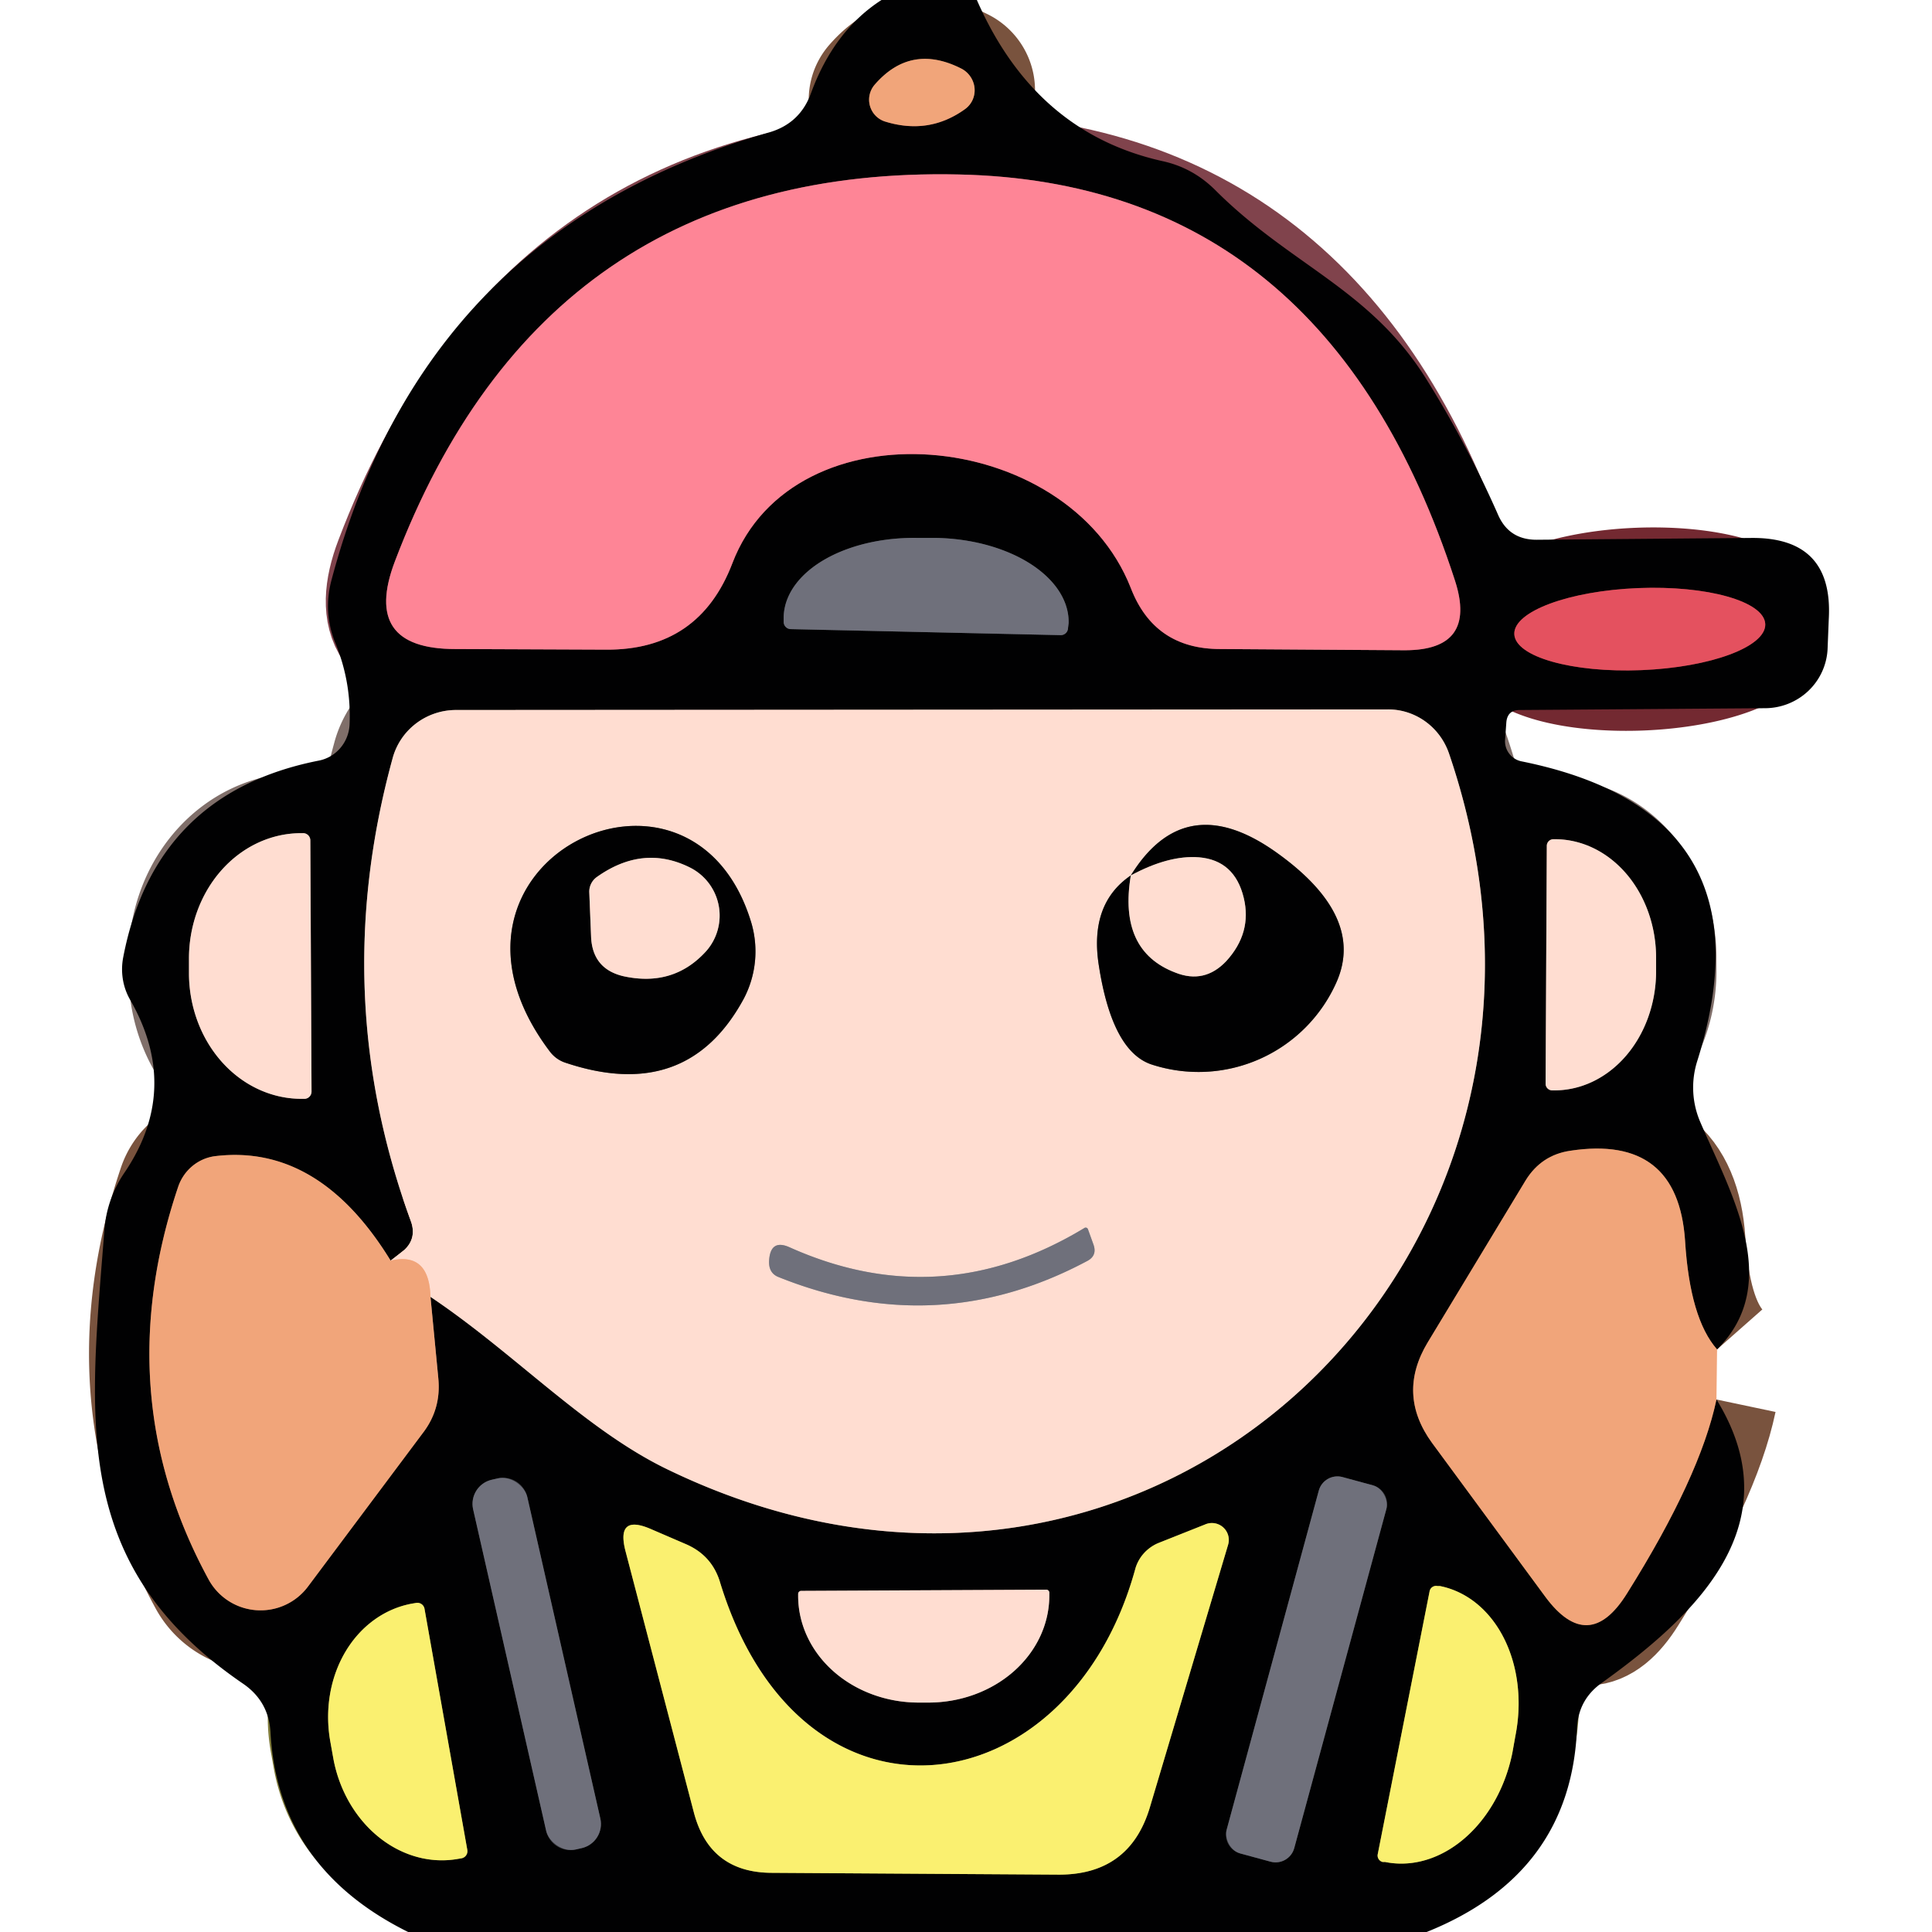 <?xml version="1.0" encoding="UTF-8" standalone="no"?>
<!DOCTYPE svg PUBLIC "-//W3C//DTD SVG 1.1//EN" "http://www.w3.org/Graphics/SVG/1.1/DTD/svg11.dtd">
<svg xmlns="http://www.w3.org/2000/svg" version="1.1" viewBox="0.00 0.00 32.00 32.00">
<g stroke-width="2.00" fill="none" stroke-linecap="butt">
<path stroke="#79533e" vector-effect="non-scaling-stroke" d="
  M 28.44 22.35
  Q 27.99 21.84 27.91 20.55
  Q 27.79 18.79 26.01 19.06
  Q 25.53 19.13 25.27 19.55
  L 23.65 22.23
  Q 23.13 23.09 23.72 23.90
  L 25.59 26.44
  Q 26.31 27.42 26.95 26.39
  Q 28.16 24.46 28.43 23.18"
/>
<path stroke="#79533e" vector-effect="non-scaling-stroke" d="
  M 14.49 1.40
  A 0.38 0.38 0.0 0 0 14.65 2.01
  Q 15.38 2.24 15.98 1.81
  A 0.40 0.39 41.0 0 0 15.93 1.14
  Q 15.09 0.71 14.49 1.40"
/>
<path stroke="#80434c" vector-effect="non-scaling-stroke" d="
  M 15.88 2.89
  Q 9.03 2.74 6.54 9.30
  Q 5.99 10.75 7.54 10.75
  L 10.04 10.76
  Q 11.58 10.77 12.13 9.33
  C 13.15 6.66 17.68 7.07 18.73 9.74
  Q 19.12 10.75 20.21 10.75
  L 23.27 10.77
  Q 24.47 10.77 24.10 9.62
  Q 21.96 3.02 15.88 2.89"
/>
<path stroke="#38393f" vector-effect="non-scaling-stroke" d="
  M 13.09 10.42
  L 17.57 10.52
  A 0.12 0.12 0.0 0 0 17.69 10.40
  L 17.70 10.32
  A 2.21 1.36 1.3 0 0 15.52 8.91
  L 15.22 8.91
  A 2.21 1.36 1.3 0 0 12.98 10.22
  L 12.98 10.30
  A 0.12 0.12 0.0 0 0 13.09 10.42"
/>
<path stroke="#732931" vector-effect="non-scaling-stroke" d="
  M 29.238 10.336
  A 2.08 0.68 -2.3 0 0 27.133 9.741
  A 2.08 0.68 -2.3 0 0 25.082 10.504
  A 2.08 0.68 -2.3 0 0 27.187 11.1
  A 2.08 0.68 -2.3 0 0 29.238 10.336"
/>
<path stroke="#79533e" vector-effect="non-scaling-stroke" d="
  M 6.47 20.88
  Q 5.28 18.94 3.56 19.15
  A 0.76 0.74 -84.2 0 0 2.95 19.66
  Q 1.79 23.11 3.46 26.17
  A 0.98 0.98 0.0 0 0 5.10 26.28
  L 7.00 23.74
  Q 7.31 23.34 7.26 22.83
  L 7.13 21.48"
/>
<path stroke="#806f6a" vector-effect="non-scaling-stroke" d="
  M 7.13 21.48
  C 8.52 22.41 9.69 23.68 11.06 24.34
  C 19.08 28.22 26.83 20.77 24.00 12.48
  A 1.08 1.06 80.4 0 0 22.99 11.75
  L 7.55 11.76
  A 1.09 1.08 7.2 0 0 6.50 12.57
  Q 5.43 16.48 6.81 20.24
  Q 6.90 20.51 6.70 20.70
  Q 6.60 20.78 6.47 20.88"
/>
<path stroke="#f8c1a6" vector-effect="non-scaling-stroke" d="
  M 7.13 21.48
  Q 7.11 20.73 6.47 20.88"
/>
<path stroke="#806f6a" vector-effect="non-scaling-stroke" d="
  M 5.16 18.08
  L 5.14 13.92
  A 0.12 0.12 0.0 0 0 5.01 13.80
  L 4.97 13.80
  A 2.08 1.86 89.6 0 0 3.13 15.90
  L 3.13 16.14
  A 2.08 1.86 89.6 0 0 5.01 18.20
  L 5.05 18.20
  A 0.12 0.12 0.0 0 0 5.16 18.08"
/>
<path stroke="#806f6a" vector-effect="non-scaling-stroke" d="
  M 25.62 14.01
  L 25.60 17.95
  A 0.11 0.11 0.0 0 0 25.71 18.06
  L 25.74 18.06
  A 1.97 1.68 -89.6 0 0 27.43 16.11
  L 27.43 15.89
  A 1.97 1.68 -89.6 0 0 25.76 13.90
  L 25.73 13.90
  A 0.11 0.11 0.0 0 0 25.62 14.01"
/>
<path stroke="#38393f" vector-effect="non-scaling-stroke" d="
  M 22.963 24.994
  A 0.32 0.32 0.0 0 0 22.738 24.601
  L 22.236 24.465
  A 0.32 0.32 0.0 0 0 21.843 24.69
  L 20.317 30.306
  A 0.32 0.32 0.0 0 0 20.542 30.699
  L 21.044 30.835
  A 0.32 0.32 0.0 0 0 21.437 30.61
  L 22.963 24.994"
/>
<path stroke="#38393f" vector-effect="non-scaling-stroke" d="
  M 8.734 24.796
  A 0.41 0.41 0.0 0 0 8.243 24.487
  L 8.146 24.509
  A 0.41 0.41 0.0 0 0 7.837 25
  L 9.046 30.324
  A 0.41 0.41 0.0 0 0 9.537 30.633
  L 9.634 30.611
  A 0.41 0.41 0.0 0 0 9.943 30.12
  L 8.734 24.796"
/>
<path stroke="#7e7939" vector-effect="non-scaling-stroke" d="
  M 18.80 26.00
  C 17.70 29.97 13.27 30.58 11.93 26.22
  Q 11.80 25.77 11.37 25.58
  L 10.79 25.33
  Q 10.20 25.07 10.36 25.69
  L 11.49 30.01
  Q 11.75 31.02 12.79 31.02
  L 17.54 31.05
  Q 18.72 31.05 19.05 29.92
  L 20.34 25.59
  A 0.28 0.28 0.0 0 0 19.96 25.25
  L 19.18 25.56
  A 0.67 0.65 -4.9 0 0 18.80 26.00"
/>
<path stroke="#7e7939" vector-effect="non-scaling-stroke" d="
  M 23.68 26.35
  L 22.82 30.71
  A 0.11 0.11 0.0 0 0 22.90 30.84
  L 22.94 30.84
  A 2.19 1.71 -78.8 0 0 25.05 29.03
  L 25.10 28.75
  A 2.19 1.71 -78.8 0 0 23.85 26.27
  L 23.81 26.27
  A 0.11 0.11 0.0 0 0 23.68 26.35"
/>
<path stroke="#806f6a" vector-effect="non-scaling-stroke" d="
  M 17.33 26.33
  L 13.27 26.35
  A 0.05 0.05 0.0 0 0 13.22 26.40
  L 13.22 26.44
  A 2.00 1.77 -0.3 0 0 15.22 28.20
  L 15.38 28.20
  A 2.00 1.77 -0.3 0 0 17.38 26.42
  L 17.38 26.38
  A 0.05 0.05 0.0 0 0 17.33 26.33"
/>
<path stroke="#7e7939" vector-effect="non-scaling-stroke" d="
  M 7.74 30.64
  L 7.03 26.64
  A 0.12 0.12 0.0 0 0 6.89 26.55
  L 6.83 26.56
  A 2.01 1.74 79.9 0 0 5.47 28.84
  L 5.52 29.12
  A 2.01 1.74 79.9 0 0 7.58 30.79
  L 7.64 30.78
  A 0.12 0.12 0.0 0 0 7.74 30.64"
/>
<path stroke="#806f6a" vector-effect="non-scaling-stroke" d="
  M 18.73 14.50
  Q 18.04 14.97 18.20 15.99
  Q 18.42 17.41 19.07 17.63
  A 2.50 2.50 0.0 0 0 22.14 16.26
  Q 22.61 15.18 21.17 14.14
  Q 19.64 13.03 18.73 14.50"
/>
<path stroke="#806f6a" vector-effect="non-scaling-stroke" d="
  M 18.73 14.50
  Q 18.52 15.75 19.47 16.11
  Q 19.95 16.30 20.31 15.92
  Q 20.74 15.45 20.60 14.87
  Q 20.45 14.25 19.86 14.20
  Q 19.36 14.16 18.73 14.50"
/>
<path stroke="#806f6a" vector-effect="non-scaling-stroke" d="
  M 9.36 17.60
  Q 11.38 18.28 12.32 16.54
  A 1.68 1.68 0.0 0 0 12.44 15.27
  C 11.44 12.00 6.75 14.30 9.11 17.42
  A 0.54 0.51 78.9 0 0 9.36 17.60"
/>
<path stroke="#b7a7a6" vector-effect="non-scaling-stroke" d="
  M 18.02 20.36
  A 0.04 0.04 0.0 0 0 17.96 20.34
  Q 15.58 21.78 13.08 20.66
  Q 12.77 20.52 12.74 20.86
  Q 12.72 21.08 12.89 21.15
  Q 15.52 22.21 18.00 20.89
  Q 18.18 20.80 18.11 20.61
  L 18.02 20.36"
/>
<path stroke="#806f6a" vector-effect="non-scaling-stroke" d="
  M 9.76 14.77
  L 9.79 15.51
  Q 9.81 16.05 10.33 16.17
  Q 11.16 16.35 11.70 15.75
  A 0.89 0.89 0.0 0 0 11.43 14.37
  Q 10.65 13.98 9.88 14.53
  A 0.30 0.30 0.0 0 0 9.76 14.77"
/>
</g>
<path fill="#010102" d="
  M 14.60 0.00
  L 16.18 0.00
  Q 17.14 2.20 19.26 2.67
  Q 19.76 2.78 20.13 3.15
  C 21.36 4.38 22.67 4.78 23.60 6.24
  Q 24.28 7.32 24.81 8.52
  Q 24.99 8.94 25.45 8.94
  L 29.01 8.91
  Q 30.37 8.90 30.29 10.26
  L 30.27 10.76
  A 1.04 1.03 1.5 0 1 29.24 11.73
  L 25.17 11.76
  Q 24.97 11.76 24.95 11.96
  Q 24.94 12.10 24.93 12.24
  A 0.34 0.34 0.0 0 0 25.20 12.61
  Q 29.41 13.46 28.11 17.58
  A 1.45 1.44 -48.0 0 0 28.16 18.58
  C 28.65 19.73 29.55 21.25 28.44 22.35
  Q 27.99 21.84 27.91 20.55
  Q 27.79 18.79 26.01 19.06
  Q 25.53 19.13 25.27 19.55
  L 23.65 22.23
  Q 23.13 23.09 23.72 23.90
  L 25.59 26.44
  Q 26.31 27.42 26.95 26.39
  Q 28.16 24.46 28.43 23.18
  C 29.68 25.21 28.15 26.71 26.55 27.86
  Q 26.14 28.14 26.12 28.63
  Q 26.02 31.04 23.63 32.00
  L 6.76 32.00
  Q 4.60 30.93 4.48 28.69
  Q 4.45 28.18 4.03 27.89
  C 1.13 25.91 1.49 23.48 1.73 20.36
  A 1.95 1.92 -26.2 0 1 2.05 19.44
  Q 3.01 18.04 2.15 16.55
  A 1.04 1.00 -55.2 0 1 2.04 15.86
  Q 2.56 13.14 5.27 12.60
  A 0.64 0.63 86.1 0 0 5.79 12.00
  Q 5.82 11.29 5.55 10.64
  Q 5.35 10.14 5.49 9.61
  Q 7.03 3.81 12.75 2.19
  Q 13.25 2.04 13.43 1.55
  Q 13.81 0.51 14.60 0.00
  Z
  M 14.49 1.40
  A 0.38 0.38 0.0 0 0 14.65 2.01
  Q 15.38 2.24 15.98 1.81
  A 0.40 0.39 41.0 0 0 15.93 1.14
  Q 15.09 0.71 14.49 1.40
  Z
  M 15.88 2.89
  Q 9.03 2.74 6.54 9.30
  Q 5.99 10.75 7.54 10.75
  L 10.04 10.76
  Q 11.58 10.77 12.13 9.33
  C 13.15 6.66 17.68 7.07 18.73 9.74
  Q 19.12 10.75 20.21 10.75
  L 23.27 10.77
  Q 24.47 10.77 24.10 9.62
  Q 21.96 3.02 15.88 2.89
  Z
  M 13.09 10.42
  L 17.57 10.52
  A 0.12 0.12 0.0 0 0 17.69 10.40
  L 17.70 10.32
  A 2.21 1.36 1.3 0 0 15.52 8.91
  L 15.22 8.91
  A 2.21 1.36 1.3 0 0 12.98 10.22
  L 12.98 10.30
  A 0.12 0.12 0.0 0 0 13.09 10.42
  Z
  M 29.238 10.336
  A 2.08 0.68 -2.3 0 0 27.133 9.741
  A 2.08 0.68 -2.3 0 0 25.082 10.504
  A 2.08 0.68 -2.3 0 0 27.187 11.1
  A 2.08 0.68 -2.3 0 0 29.238 10.336
  Z
  M 6.47 20.88
  Q 5.28 18.94 3.56 19.15
  A 0.76 0.74 -84.2 0 0 2.95 19.66
  Q 1.79 23.11 3.46 26.17
  A 0.98 0.98 0.0 0 0 5.10 26.28
  L 7.00 23.74
  Q 7.31 23.34 7.26 22.83
  L 7.13 21.48
  C 8.52 22.41 9.69 23.68 11.06 24.34
  C 19.08 28.22 26.83 20.77 24.00 12.48
  A 1.08 1.06 80.4 0 0 22.99 11.75
  L 7.55 11.76
  A 1.09 1.08 7.2 0 0 6.50 12.57
  Q 5.43 16.48 6.81 20.24
  Q 6.90 20.51 6.70 20.70
  Q 6.60 20.78 6.47 20.88
  Z
  M 5.16 18.08
  L 5.14 13.92
  A 0.12 0.12 0.0 0 0 5.01 13.80
  L 4.97 13.80
  A 2.08 1.86 89.6 0 0 3.13 15.90
  L 3.13 16.14
  A 2.08 1.86 89.6 0 0 5.01 18.20
  L 5.05 18.20
  A 0.12 0.12 0.0 0 0 5.16 18.08
  Z
  M 25.62 14.01
  L 25.60 17.95
  A 0.11 0.11 0.0 0 0 25.71 18.06
  L 25.74 18.06
  A 1.97 1.68 -89.6 0 0 27.43 16.11
  L 27.43 15.89
  A 1.97 1.68 -89.6 0 0 25.76 13.90
  L 25.73 13.90
  A 0.11 0.11 0.0 0 0 25.62 14.01
  Z
  M 22.963 24.994
  A 0.32 0.32 0.0 0 0 22.738 24.601
  L 22.236 24.465
  A 0.32 0.32 0.0 0 0 21.843 24.69
  L 20.317 30.306
  A 0.32 0.32 0.0 0 0 20.542 30.699
  L 21.044 30.835
  A 0.32 0.32 0.0 0 0 21.437 30.61
  L 22.963 24.994
  Z
  M 8.734 24.796
  A 0.41 0.41 0.0 0 0 8.243 24.487
  L 8.146 24.509
  A 0.41 0.41 0.0 0 0 7.837 25
  L 9.046 30.324
  A 0.41 0.41 0.0 0 0 9.537 30.633
  L 9.634 30.611
  A 0.41 0.41 0.0 0 0 9.943 30.12
  L 8.734 24.796
  Z
  M 18.80 26.00
  C 17.70 29.97 13.27 30.58 11.93 26.22
  Q 11.80 25.77 11.37 25.58
  L 10.79 25.33
  Q 10.20 25.07 10.36 25.69
  L 11.49 30.01
  Q 11.75 31.02 12.79 31.02
  L 17.54 31.05
  Q 18.72 31.05 19.05 29.92
  L 20.34 25.59
  A 0.28 0.28 0.0 0 0 19.96 25.25
  L 19.18 25.56
  A 0.67 0.65 -4.9 0 0 18.80 26.00
  Z
  M 23.68 26.35
  L 22.82 30.71
  A 0.11 0.11 0.0 0 0 22.90 30.84
  L 22.94 30.84
  A 2.19 1.71 -78.8 0 0 25.05 29.03
  L 25.10 28.75
  A 2.19 1.71 -78.8 0 0 23.85 26.27
  L 23.81 26.27
  A 0.11 0.11 0.0 0 0 23.68 26.35
  Z
  M 17.33 26.33
  L 13.27 26.35
  A 0.05 0.05 0.0 0 0 13.22 26.40
  L 13.22 26.44
  A 2.00 1.77 -0.3 0 0 15.22 28.20
  L 15.38 28.20
  A 2.00 1.77 -0.3 0 0 17.38 26.42
  L 17.38 26.38
  A 0.05 0.05 0.0 0 0 17.33 26.33
  Z
  M 7.74 30.64
  L 7.03 26.64
  A 0.12 0.12 0.0 0 0 6.89 26.55
  L 6.83 26.56
  A 2.01 1.74 79.9 0 0 5.47 28.84
  L 5.52 29.12
  A 2.01 1.74 79.9 0 0 7.58 30.79
  L 7.64 30.78
  A 0.12 0.12 0.0 0 0 7.74 30.64
  Z"
/>
<path fill="#f1a57a" d="
  M 14.49 1.40
  Q 15.09 0.71 15.93 1.14
  A 0.40 0.39 41.0 0 1 15.98 1.81
  Q 15.38 2.24 14.65 2.01
  A 0.38 0.38 0.0 0 1 14.49 1.40
  Z"
/>
<path fill="#fe8596" d="
  M 15.88 2.89
  Q 21.96 3.02 24.10 9.62
  Q 24.47 10.77 23.27 10.77
  L 20.21 10.75
  Q 19.12 10.75 18.73 9.74
  C 17.68 7.07 13.15 6.66 12.13 9.33
  Q 11.58 10.77 10.04 10.76
  L 7.54 10.75
  Q 5.99 10.75 6.54 9.30
  Q 9.03 2.74 15.88 2.89
  Z"
/>
<path fill="#6f707b" d="
  M 13.09 10.42
  A 0.12 0.12 0.0 0 1 12.98 10.30
  L 12.98 10.22
  A 2.21 1.36 1.3 0 1 15.22 8.91
  L 15.52 8.91
  A 2.21 1.36 1.3 0 1 17.70 10.32
  L 17.69 10.40
  A 0.12 0.12 0.0 0 1 17.57 10.52
  L 13.09 10.42
  Z"
/>
<ellipse fill="#e4515f" cx="0.00" cy="0.00" transform="translate(27.16,10.42) rotate(-2.3)" rx="2.08" ry="0.68"/>
<path fill="#ffddd1" d="
  M 7.13 21.48
  Q 7.11 20.73 6.47 20.88
  Q 6.60 20.78 6.70 20.70
  Q 6.90 20.51 6.81 20.24
  Q 5.43 16.48 6.50 12.57
  A 1.09 1.08 7.2 0 1 7.55 11.76
  L 22.99 11.75
  A 1.08 1.06 80.4 0 1 24.00 12.48
  C 26.83 20.77 19.08 28.22 11.06 24.34
  C 9.69 23.68 8.52 22.41 7.13 21.48
  Z
  M 18.73 14.50
  Q 18.04 14.97 18.20 15.99
  Q 18.42 17.41 19.07 17.63
  A 2.50 2.50 0.0 0 0 22.14 16.26
  Q 22.61 15.18 21.17 14.14
  Q 19.64 13.03 18.73 14.50
  Z
  M 9.36 17.60
  Q 11.38 18.28 12.32 16.54
  A 1.68 1.68 0.0 0 0 12.44 15.27
  C 11.44 12.00 6.75 14.30 9.11 17.42
  A 0.54 0.51 78.9 0 0 9.36 17.60
  Z
  M 18.02 20.36
  A 0.04 0.04 0.0 0 0 17.96 20.34
  Q 15.58 21.78 13.08 20.66
  Q 12.77 20.52 12.74 20.86
  Q 12.72 21.08 12.89 21.15
  Q 15.52 22.21 18.00 20.89
  Q 18.18 20.80 18.11 20.61
  L 18.02 20.36
  Z"
/>
<path fill="#010102" d="
  M 18.73 14.50
  Q 18.52 15.75 19.47 16.11
  Q 19.95 16.30 20.31 15.92
  Q 20.74 15.45 20.60 14.87
  Q 20.45 14.25 19.86 14.20
  Q 19.36 14.16 18.73 14.50
  Q 19.64 13.03 21.17 14.14
  Q 22.61 15.18 22.14 16.26
  A 2.50 2.50 0.0 0 1 19.07 17.63
  Q 18.42 17.41 18.20 15.99
  Q 18.04 14.97 18.73 14.50
  Z"
/>
<path fill="#ffddd1" d="
  M 5.16 18.08
  A 0.12 0.12 0.0 0 1 5.05 18.20
  L 5.01 18.20
  A 2.08 1.86 89.6 0 1 3.13 16.14
  L 3.13 15.90
  A 2.08 1.86 89.6 0 1 4.97 13.80
  L 5.01 13.80
  A 0.12 0.12 0.0 0 1 5.14 13.92
  L 5.16 18.08
  Z"
/>
<path fill="#010102" d="
  M 9.36 17.60
  A 0.54 0.51 78.9 0 1 9.11 17.42
  C 6.75 14.30 11.44 12.00 12.44 15.27
  A 1.68 1.68 0.0 0 1 12.32 16.54
  Q 11.38 18.28 9.36 17.60
  Z
  M 9.76 14.77
  L 9.79 15.51
  Q 9.81 16.05 10.33 16.17
  Q 11.16 16.35 11.70 15.75
  A 0.89 0.89 0.0 0 0 11.43 14.37
  Q 10.65 13.98 9.88 14.53
  A 0.30 0.30 0.0 0 0 9.76 14.77
  Z"
/>
<path fill="#ffddd1" d="
  M 25.62 14.01
  A 0.11 0.11 0.0 0 1 25.73 13.90
  L 25.76 13.90
  A 1.97 1.68 -89.6 0 1 27.43 15.89
  L 27.43 16.11
  A 1.97 1.68 -89.6 0 1 25.74 18.06
  L 25.71 18.06
  A 0.11 0.11 0.0 0 1 25.60 17.95
  L 25.62 14.01
  Z"
/>
<path fill="#ffddd1" d="
  M 9.76 14.77
  A 0.30 0.30 0.0 0 1 9.88 14.53
  Q 10.65 13.98 11.43 14.37
  A 0.89 0.89 0.0 0 1 11.70 15.75
  Q 11.16 16.35 10.33 16.17
  Q 9.81 16.05 9.79 15.51
  L 9.76 14.77
  Z"
/>
<path fill="#ffddd1" d="
  M 18.73 14.50
  Q 19.36 14.16 19.86 14.20
  Q 20.45 14.25 20.60 14.87
  Q 20.74 15.45 20.31 15.92
  Q 19.95 16.30 19.47 16.11
  Q 18.52 15.75 18.73 14.50
  Z"
/>
<path fill="#f1a57a" d="
  M 6.47 20.88
  Q 7.11 20.73 7.13 21.48
  L 7.26 22.83
  Q 7.31 23.34 7.00 23.74
  L 5.10 26.28
  A 0.98 0.98 0.0 0 1 3.46 26.17
  Q 1.79 23.11 2.95 19.66
  A 0.76 0.74 -84.2 0 1 3.56 19.15
  Q 5.28 18.94 6.47 20.88
  Z"
/>
<path fill="#f1a57a" d="
  M 28.44 22.35
  L 28.43 23.18
  Q 28.16 24.46 26.95 26.39
  Q 26.31 27.42 25.59 26.44
  L 23.72 23.90
  Q 23.13 23.09 23.65 22.23
  L 25.27 19.55
  Q 25.53 19.13 26.01 19.06
  Q 27.79 18.79 27.91 20.55
  Q 27.99 21.84 28.44 22.35
  Z"
/>
<path fill="#6f707b" d="
  M 18.00 20.89
  Q 15.52 22.21 12.89 21.15
  Q 12.72 21.08 12.74 20.86
  Q 12.77 20.52 13.08 20.66
  Q 15.58 21.78 17.96 20.34
  A 0.04 0.04 0.0 0 1 18.02 20.36
  L 18.11 20.61
  Q 18.18 20.80 18.00 20.89
  Z"
/>
<rect fill="#6f707b" x="-0.58" y="-3.23" transform="translate(21.64,27.65) rotate(15.2)" width="1.16" height="6.46" rx="0.32"/>
<rect fill="#6f707b" x="-0.46" y="-3.14" transform="translate(8.89,27.56) rotate(-12.8)" width="0.92" height="6.28" rx="0.41"/>
<path fill="#faf070" d="
  M 11.93 26.22
  C 13.27 30.58 17.70 29.97 18.80 26.00
  A 0.67 0.65 -4.9 0 1 19.18 25.56
  L 19.96 25.25
  A 0.28 0.28 0.0 0 1 20.34 25.59
  L 19.05 29.92
  Q 18.72 31.05 17.54 31.05
  L 12.79 31.02
  Q 11.75 31.02 11.49 30.01
  L 10.36 25.69
  Q 10.20 25.07 10.79 25.33
  L 11.37 25.58
  Q 11.80 25.77 11.93 26.22
  Z"
/>
<path fill="#faf070" d="
  M 23.68 26.35
  A 0.11 0.11 0.0 0 1 23.81 26.27
  L 23.85 26.27
  A 2.19 1.71 -78.8 0 1 25.10 28.75
  L 25.05 29.03
  A 2.19 1.71 -78.8 0 1 22.94 30.84
  L 22.90 30.84
  A 0.11 0.11 0.0 0 1 22.82 30.71
  L 23.68 26.35
  Z"
/>
<path fill="#ffddd1" d="
  M 17.33 26.33
  A 0.05 0.05 0.0 0 1 17.38 26.38
  L 17.38 26.42
  A 2.00 1.77 -0.3 0 1 15.38 28.20
  L 15.22 28.20
  A 2.00 1.77 -0.3 0 1 13.22 26.44
  L 13.22 26.40
  A 0.05 0.05 0.0 0 1 13.27 26.35
  L 17.33 26.33
  Z"
/>
<path fill="#faf070" d="
  M 7.74 30.64
  A 0.12 0.12 0.0 0 1 7.64 30.78
  L 7.58 30.79
  A 2.01 1.74 79.9 0 1 5.52 29.12
  L 5.47 28.84
  A 2.01 1.74 79.9 0 1 6.83 26.56
  L 6.89 26.55
  A 0.12 0.12 0.0 0 1 7.03 26.64
  L 7.74 30.64
  Z"
/>
</svg>
